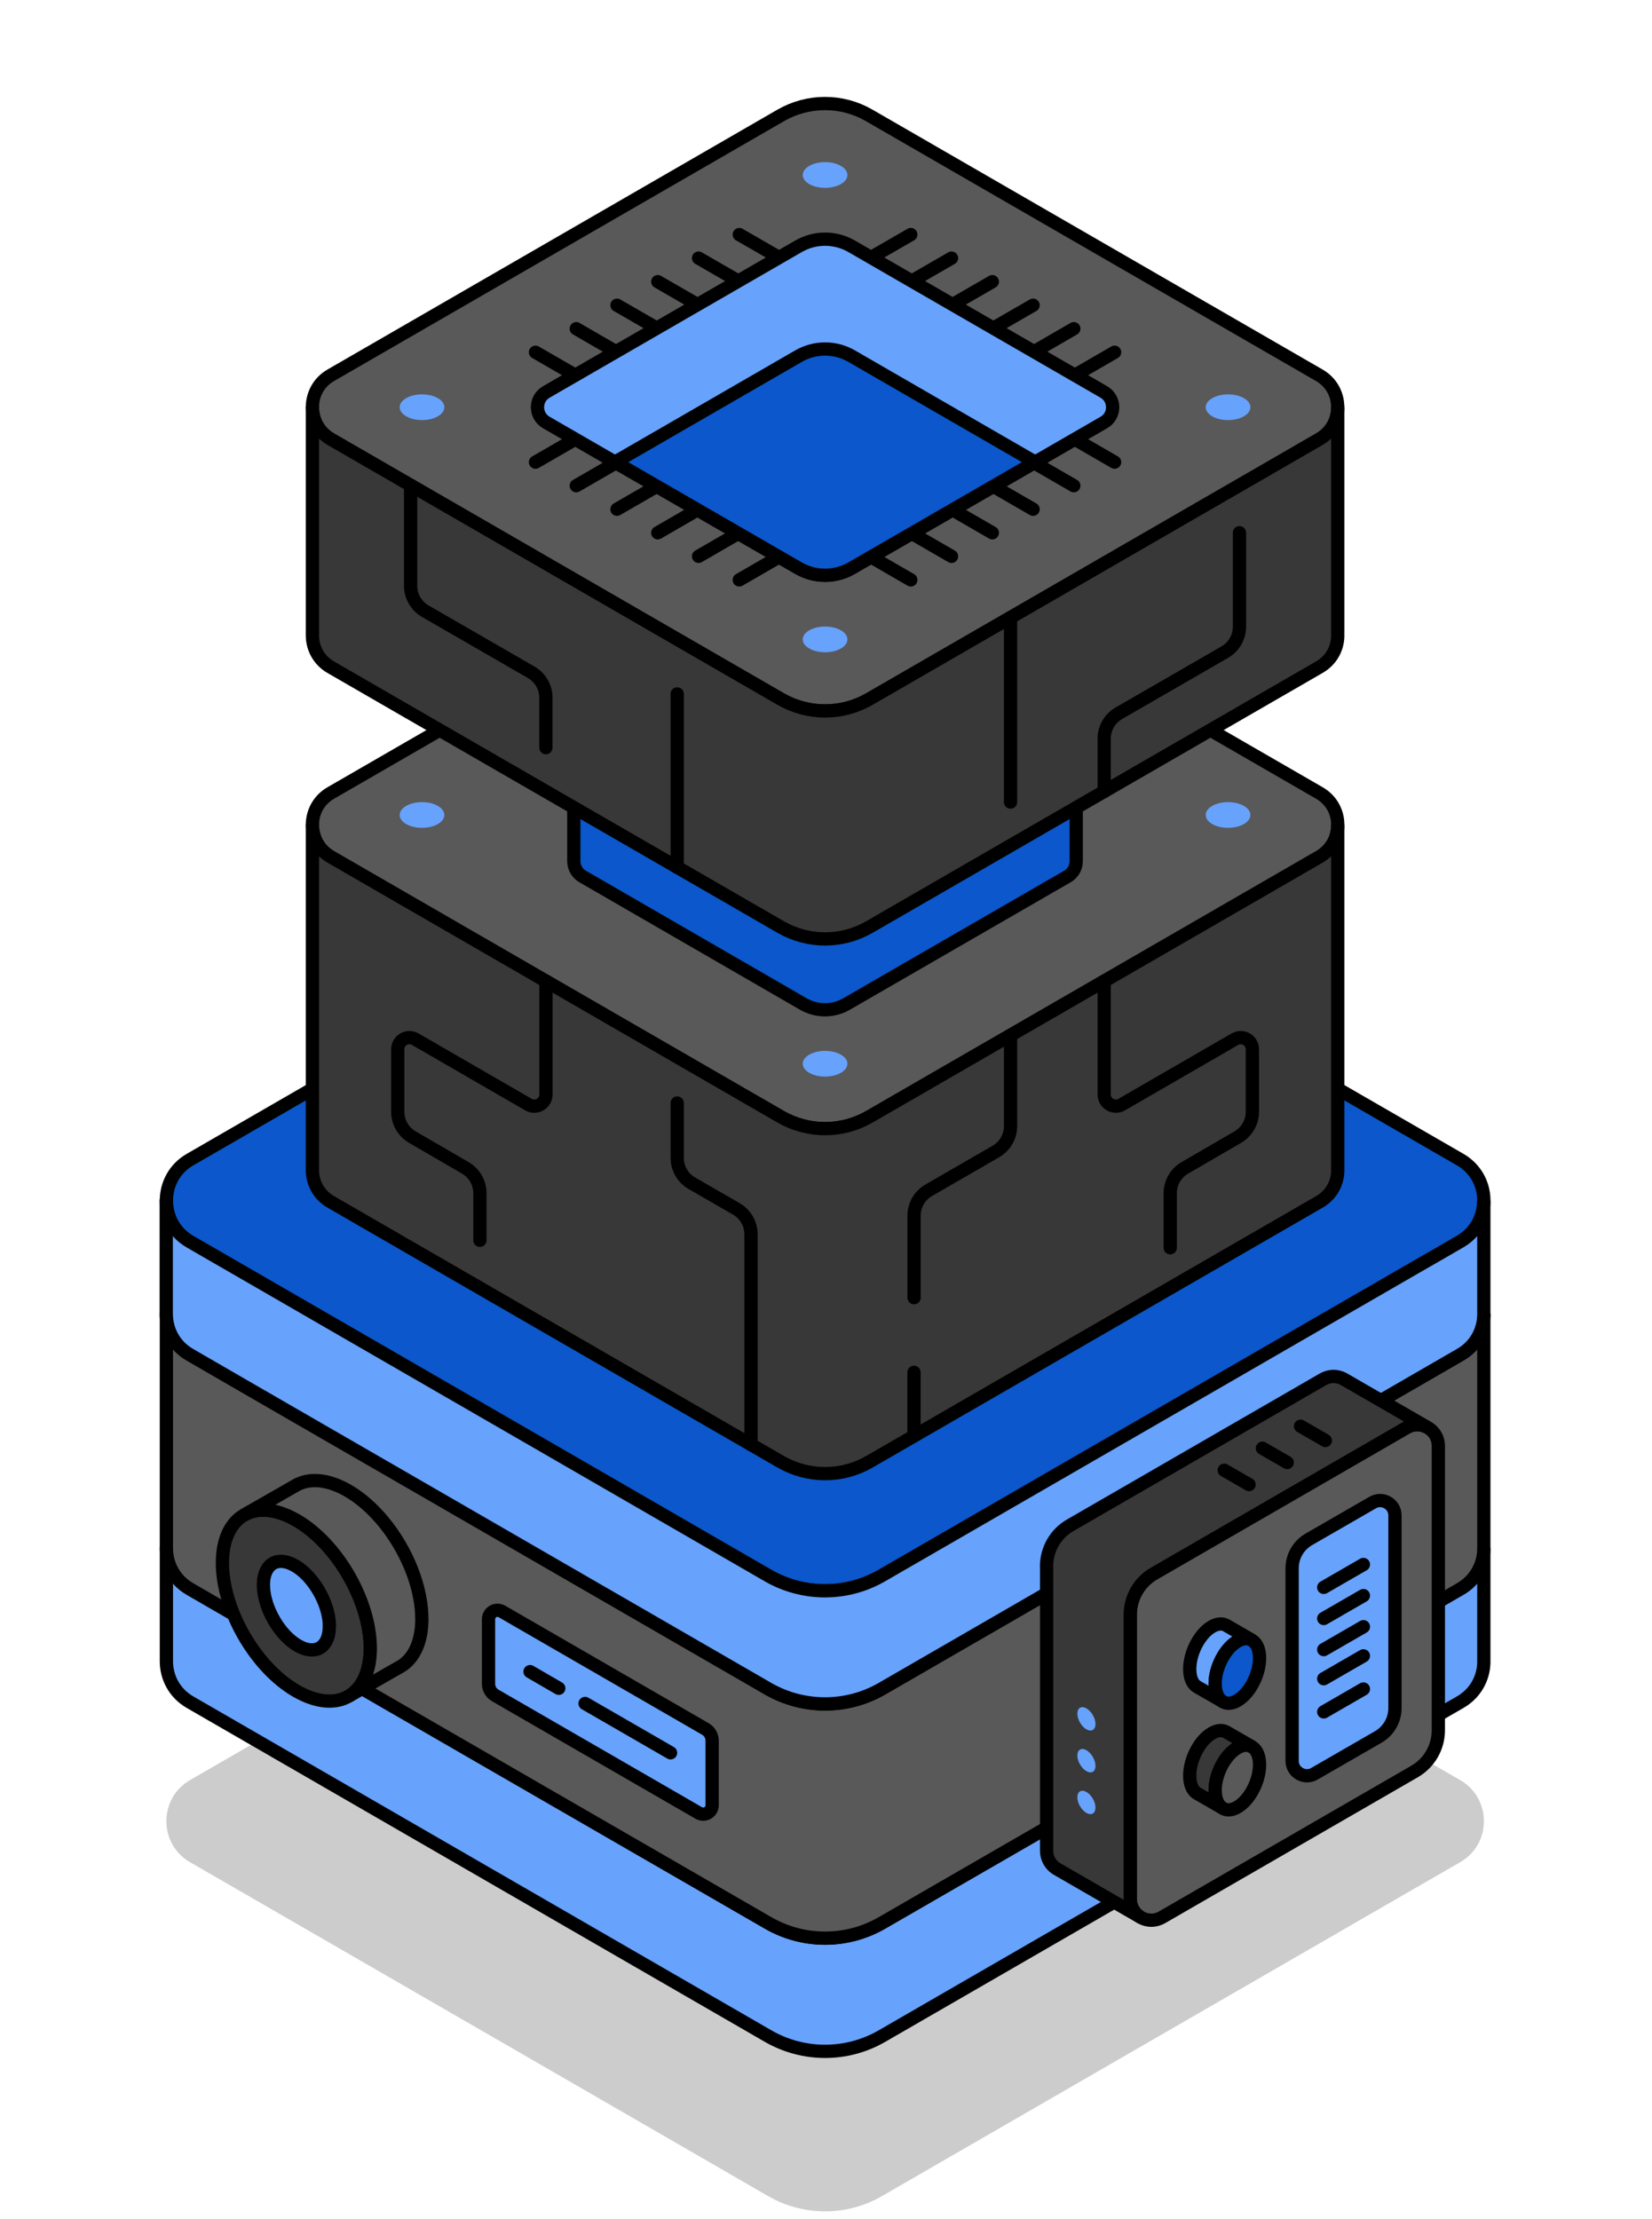 <?xml version="1.0" encoding="UTF-8"?><svg id="Layer_1" xmlns="http://www.w3.org/2000/svg" xmlns:xlink="http://www.w3.org/1999/xlink" viewBox="0 0 249.12 334.56"><defs><style>.cls-1{filter:url(#outer-glow-15);}.cls-1,.cls-2,.cls-3,.cls-4,.cls-5,.cls-6,.cls-7,.cls-8,.cls-9,.cls-10,.cls-11,.cls-12,.cls-13,.cls-14,.cls-15,.cls-16,.cls-17{fill:#67a2fc;}.cls-2{filter:url(#outer-glow-10);}.cls-3{filter:url(#outer-glow-14);}.cls-4{filter:url(#outer-glow-12);}.cls-5{filter:url(#outer-glow-13);}.cls-6{filter:url(#outer-glow-16);}.cls-7{filter:url(#outer-glow-11);}.cls-8{filter:url(#outer-glow-8);}.cls-9{filter:url(#outer-glow-6);}.cls-10{filter:url(#outer-glow-7);}.cls-18{fill:#595959;}.cls-18,.cls-11,.cls-19,.cls-20,.cls-21,.cls-22,.cls-12,.cls-13,.cls-14,.cls-15,.cls-16,.cls-17{stroke:#000;stroke-width:2px;}.cls-18,.cls-11,.cls-19,.cls-21,.cls-22,.cls-12,.cls-13,.cls-14,.cls-15,.cls-16,.cls-17{stroke-linecap:round;stroke-linejoin:round;}.cls-11{filter:url(#outer-glow-17);}.cls-19,.cls-20{fill:#0b57cb;}.cls-20{stroke-miterlimit:10;}.cls-21{fill:#383838;}.cls-22{fill:none;}.cls-23{opacity:.2;}.cls-12{filter:url(#outer-glow-4);}.cls-13{filter:url(#outer-glow-3);}.cls-14{filter:url(#outer-glow-1);}.cls-15{filter:url(#outer-glow-5);}.cls-16{filter:url(#outer-glow-2);}.cls-17{filter:url(#outer-glow-9);}</style><filter id="outer-glow-1" filterUnits="userSpaceOnUse"><feOffset dx="0" dy="0"/><feGaussianBlur result="blur" stdDeviation="8"/><feFlood flood-color="#67a2fc" flood-opacity="1"/><feComposite in2="blur" operator="in"/><feComposite in="SourceGraphic"/></filter><filter id="outer-glow-2" filterUnits="userSpaceOnUse"><feOffset dx="0" dy="0"/><feGaussianBlur result="blur-2" stdDeviation="8"/><feFlood flood-color="#67a2fc" flood-opacity="1"/><feComposite in2="blur-2" operator="in"/><feComposite in="SourceGraphic"/></filter><filter id="outer-glow-3" filterUnits="userSpaceOnUse"><feOffset dx="0" dy="0"/><feGaussianBlur result="blur-3" stdDeviation="8"/><feFlood flood-color="#67a2fc" flood-opacity="1"/><feComposite in2="blur-3" operator="in"/><feComposite in="SourceGraphic"/></filter><filter id="outer-glow-4" filterUnits="userSpaceOnUse"><feOffset dx="0" dy="0"/><feGaussianBlur result="blur-4" stdDeviation="8"/><feFlood flood-color="#67a2fc" flood-opacity="1"/><feComposite in2="blur-4" operator="in"/><feComposite in="SourceGraphic"/></filter><filter id="outer-glow-5" filterUnits="userSpaceOnUse"><feOffset dx="0" dy="0"/><feGaussianBlur result="blur-5" stdDeviation="8"/><feFlood flood-color="#67a2fc" flood-opacity="1"/><feComposite in2="blur-5" operator="in"/><feComposite in="SourceGraphic"/></filter><filter id="outer-glow-6" filterUnits="userSpaceOnUse"><feOffset dx="0" dy="0"/><feGaussianBlur result="blur-6" stdDeviation="8"/><feFlood flood-color="#67a2fc" flood-opacity="1"/><feComposite in2="blur-6" operator="in"/><feComposite in="SourceGraphic"/></filter><filter id="outer-glow-7" filterUnits="userSpaceOnUse"><feOffset dx="0" dy="0"/><feGaussianBlur result="blur-7" stdDeviation="8"/><feFlood flood-color="#67a2fc" flood-opacity="1"/><feComposite in2="blur-7" operator="in"/><feComposite in="SourceGraphic"/></filter><filter id="outer-glow-8" filterUnits="userSpaceOnUse"><feOffset dx="0" dy="0"/><feGaussianBlur result="blur-8" stdDeviation="8"/><feFlood flood-color="#67a2fc" flood-opacity="1"/><feComposite in2="blur-8" operator="in"/><feComposite in="SourceGraphic"/></filter><filter id="outer-glow-9" filterUnits="userSpaceOnUse"><feOffset dx="0" dy="0"/><feGaussianBlur result="blur-9" stdDeviation="8"/><feFlood flood-color="#67a2fc" flood-opacity="1"/><feComposite in2="blur-9" operator="in"/><feComposite in="SourceGraphic"/></filter><filter id="outer-glow-10" filterUnits="userSpaceOnUse"><feOffset dx="0" dy="0"/><feGaussianBlur result="blur-10" stdDeviation="8"/><feFlood flood-color="#67a2fc" flood-opacity="1"/><feComposite in2="blur-10" operator="in"/><feComposite in="SourceGraphic"/></filter><filter id="outer-glow-11" filterUnits="userSpaceOnUse"><feOffset dx="0" dy="0"/><feGaussianBlur result="blur-11" stdDeviation="8"/><feFlood flood-color="#67a2fc" flood-opacity="1"/><feComposite in2="blur-11" operator="in"/><feComposite in="SourceGraphic"/></filter><filter id="outer-glow-12" filterUnits="userSpaceOnUse"><feOffset dx="0" dy="0"/><feGaussianBlur result="blur-12" stdDeviation="8"/><feFlood flood-color="#67a2fc" flood-opacity="1"/><feComposite in2="blur-12" operator="in"/><feComposite in="SourceGraphic"/></filter><filter id="outer-glow-13" filterUnits="userSpaceOnUse"><feOffset dx="0" dy="0"/><feGaussianBlur result="blur-13" stdDeviation="8"/><feFlood flood-color="#67a2fc" flood-opacity="1"/><feComposite in2="blur-13" operator="in"/><feComposite in="SourceGraphic"/></filter><filter id="outer-glow-14" filterUnits="userSpaceOnUse"><feOffset dx="0" dy="0"/><feGaussianBlur result="blur-14" stdDeviation="8"/><feFlood flood-color="#67a2fc" flood-opacity="1"/><feComposite in2="blur-14" operator="in"/><feComposite in="SourceGraphic"/></filter><filter id="outer-glow-15" filterUnits="userSpaceOnUse"><feOffset dx="0" dy="0"/><feGaussianBlur result="blur-15" stdDeviation="8"/><feFlood flood-color="#67a2fc" flood-opacity="1"/><feComposite in2="blur-15" operator="in"/><feComposite in="SourceGraphic"/></filter><filter id="outer-glow-16" filterUnits="userSpaceOnUse"><feOffset dx="0" dy="0"/><feGaussianBlur result="blur-16" stdDeviation="8"/><feFlood flood-color="#67a2fc" flood-opacity="1"/><feComposite in2="blur-16" operator="in"/><feComposite in="SourceGraphic"/></filter><filter id="outer-glow-17" filterUnits="userSpaceOnUse"><feOffset dx="0" dy="0"/><feGaussianBlur result="blur-17" stdDeviation="8"/><feFlood flood-color="#67a2fc" flood-opacity="1"/><feComposite in2="blur-17" operator="in"/><feComposite in="SourceGraphic"/></filter></defs><path class="cls-23" d="M223.76,274.3v.47c-.06,2.34-1.26,4.63-3.57,5.96l-4.05,2.34-2.56,1.47-28.02,16.18-14.78,8.53-37.79,21.82c-5.3,3.06-11.84,3.06-17.15,0l-37.78-21.82-14.78-8.53-28.02-16.18-2.55-1.47-4.05-2.34c-2.39-1.37-3.57-3.78-3.57-6.19s1.19-4.82,3.57-6.19l87.18-50.33c5.31-3.07,11.85-3.07,17.15,0l87.2,50.33c2.31,1.33,3.51,3.64,3.57,5.96Z"/><path class="cls-19" d="M223.76,180.76v.47c-.06,2.34-1.26,4.63-3.57,5.96l-4.05,2.34-2.56,1.47-28.02,16.18-14.78,8.53-37.79,21.82c-5.3,3.06-11.84,3.06-17.15,0l-37.78-21.82-14.78-8.53-28.02-16.18-2.55-1.47-4.05-2.34c-2.39-1.37-3.57-3.78-3.57-6.19s1.19-4.82,3.57-6.19l87.18-50.33c5.31-3.07,11.85-3.07,17.15,0l87.2,50.33c2.31,1.33,3.51,3.64,3.57,5.96Z"/><path class="cls-14" d="M223.76,233.58v17.07c-.06,2.34-1.26,4.63-3.57,5.96l-6.61,3.81-80.59,46.53c-5.3,3.06-11.84,3.06-17.15,0l-80.58-46.53-6.6-3.81c-2.39-1.38-3.57-3.78-3.57-6.19v-17.07c0,2.42,1.19,4.82,3.57,6.19l4.04,2.34,2.56,1.48,80.58,46.52c5.31,3.06,11.85,3.06,17.15,0l80.59-46.52,2.56-1.48,4.05-2.34c2.31-1.33,3.51-3.61,3.57-5.96Z"/><path class="cls-18" d="M223.76,198.28v35.31c-.06,2.35-1.26,4.63-3.57,5.96l-4.05,2.34-2.56,1.48-80.59,46.52c-5.3,3.06-11.84,3.06-17.15,0l-80.58-46.52-2.56-1.48-4.04-2.34c-2.39-1.37-3.57-3.77-3.57-6.19v-35.31c0,2.42,1.19,4.82,3.57,6.19l6.6,3.82,13.25,7.65,14.78,8.53,52.56,30.35c5.31,3.05,11.85,3.05,17.15,0l52.57-30.36,14.78-8.52,13.25-7.65,6.61-3.82c2.31-1.32,3.51-3.61,3.57-5.96Z"/><path class="cls-16" d="M223.76,181.22v17.05c-.06,2.35-1.26,4.64-3.57,5.96l-6.61,3.82-13.25,7.65-14.78,8.52-52.57,30.36c-5.3,3.05-11.84,3.05-17.15,0l-52.56-30.35-14.78-8.53-13.25-7.65-6.6-3.82c-2.39-1.37-3.57-3.77-3.57-6.19v-17.05c0,2.41,1.19,4.82,3.57,6.19l4.05,2.34,2.55,1.47,28.02,16.18,14.78,8.53,37.78,21.82c5.31,3.06,11.85,3.06,17.15,0l37.79-21.82,14.78-8.53,28.02-16.18,2.56-1.47,4.05-2.34c2.31-1.33,3.51-3.62,3.57-5.96Z"/><g><path class="cls-21" d="M55.84,248.49v.06c-.02,3.42-1.19,5.85-3.09,7.05l-.33,.19c-2,1.07-4.72,.86-7.73-.87-6.16-3.55-11.15-12.2-11.15-19.31,0-3.43,1.16-5.88,3.06-7.09l.41-.23c1.99-1.04,4.67-.83,7.63,.86,.02,0,.04,.02,.06,.03,6.16,3.55,11.15,12.2,11.15,19.32Z"/><path class="cls-13" d="M49.66,244.87v.03c.06,1.61-.4,2.77-1.2,3.37l-.14,.1c-.85,.54-2.03,.49-3.37-.27-2.74-1.56-5.08-5.53-5.22-8.87-.07-1.61,.39-2.78,1.19-3.39l.17-.12c.84-.52,2.01-.47,3.33,.27,0,0,.02,0,.03,.01,2.74,1.56,5.08,5.53,5.22,8.87Z"/><path class="cls-18" d="M63.62,244.04c0,3.44-1.17,5.9-3.08,7.11l-7.79,4.45c1.9-1.2,3.08-3.63,3.09-7.05v-.06c0-7.11-4.99-15.76-11.15-19.32-.02-.01-.04-.02-.06-.03-2.96-1.69-5.64-1.9-7.63-.86l7.78-4.45c2-1.04,4.71-.83,7.68,.89,6.16,3.56,11.15,12.2,11.15,19.32Z"/></g><g><path class="cls-18" d="M170.44,243.41v42.88c0,1.15,.59,2.1,1.43,2.66l.29,.17c.91,.47,2.04,.51,3.05-.07l38.11-22c2.21-1.28,3.58-3.64,3.58-6.21v-42.87c0-1.12-.56-2.05-1.36-2.61l-.47-.27c-.89-.42-1.97-.45-2.94,.12l-7.84,4.53-30.27,17.48c-2.22,1.28-3.58,3.64-3.58,6.2Z"/><path class="cls-12" d="M198.21,267.4l9.63-5.55c1.56-.9,2.52-2.56,2.52-4.36v-29.04c0-1.72-1.87-2.8-3.36-1.94l-9.63,5.55c-1.56,.9-2.52,2.56-2.52,4.36v29.04c0,1.72,1.87,2.8,3.36,1.94Z"/><g><line class="cls-22" x1="205.6" y1="235.85" x2="199.62" y2="239.3"/><line class="cls-22" x1="205.6" y1="240.54" x2="199.62" y2="243.99"/><line class="cls-22" x1="205.6" y1="245.23" x2="199.62" y2="248.68"/><line class="cls-22" x1="205.6" y1="249.62" x2="199.62" y2="253.07"/><line class="cls-22" x1="205.6" y1="254.62" x2="199.62" y2="258.07"/></g><g><path class="cls-15" d="M179.41,251.62c0,1.26,.38,2.17,1.02,2.61h0l.27,.16,3.57,2.05c-.45-.32-.78-.87-.93-1.61-.07-.31-.1-.65-.1-1.02,0-2.46,1.5-5.31,3.34-6.39,.11-.07,.22-.12,.33-.17,.65-.29,1.25-.31,1.74-.07l-3.72-2.15-.06-.03c-.57-.3-1.31-.25-2.12,.22-1.84,1.06-3.34,3.92-3.34,6.39Z"/><path class="cls-19" d="M183.25,253.82c0,.36,.03,.71,.1,1.02,.15,.74,.47,1.29,.93,1.61,.02,.02,.04,.04,.07,.05l.17,.1c.57,.28,1.29,.22,2.08-.24,1.85-1.07,3.34-3.93,3.34-6.39,0-1.26-.39-2.18-1.03-2.62,0,0-.02-.02-.04-.03l-.22-.12c-.48-.24-1.08-.22-1.74,.07-.11,.05-.22,.1-.33,.17-1.84,1.07-3.34,3.93-3.34,6.39Z"/></g><g><path class="cls-21" d="M179.41,267.69c0,1.26,.38,2.17,1.02,2.61h0l.27,.16,3.57,2.05c-.45-.32-.78-.87-.93-1.61-.07-.31-.1-.65-.1-1.02,0-2.46,1.5-5.31,3.34-6.39,.11-.07,.22-.12,.33-.17,.65-.29,1.25-.31,1.74-.07l-3.72-2.15-.06-.03c-.57-.3-1.31-.25-2.12,.22-1.84,1.06-3.34,3.92-3.34,6.39Z"/><path class="cls-18" d="M183.25,269.89c0,.36,.03,.71,.1,1.02,.15,.74,.47,1.29,.93,1.61,.02,.02,.04,.04,.07,.05l.17,.1c.57,.28,1.29,.22,2.08-.24,1.85-1.07,3.34-3.93,3.34-6.39,0-1.26-.39-2.18-1.03-2.62,0,0-.02-.02-.04-.03l-.22-.12c-.48-.24-1.08-.22-1.74,.07-.11,.05-.22,.1-.33,.17-1.84,1.07-3.34,3.93-3.34,6.39Z"/></g><path class="cls-21" d="M157.83,236.14v42.87c0,1.13,.57,2.07,1.38,2.63l.41,.24,12.25,7.07c-.84-.56-1.43-1.5-1.43-2.66v-42.88c0-2.55,1.36-4.92,3.58-6.2l30.27-17.48,7.84-4.53c.97-.56,2.05-.54,2.94-.12l-12.18-7.03-.37-.21c-.9-.45-2.01-.49-3.01,.09l-38.11,22c-2.22,1.27-3.58,3.64-3.58,6.2Z"/><g><line class="cls-22" x1="196.12" y1="215" x2="199.86" y2="217.16"/><line class="cls-22" x1="190.37" y1="218.32" x2="194.11" y2="220.48"/><line class="cls-22" x1="184.61" y1="221.64" x2="188.36" y2="223.8"/></g><ellipse class="cls-9" cx="163.83" cy="259.12" rx="1.12" ry="1.93" transform="translate(-107.61 116.63) rotate(-30)"/><ellipse class="cls-10" cx="163.83" cy="265.42" rx="1.12" ry="1.93" transform="translate(-110.76 117.48) rotate(-30)"/><ellipse class="cls-8" cx="163.83" cy="271.72" rx="1.12" ry="1.93" transform="translate(-113.91 118.32) rotate(-30)"/></g><g><g><path class="cls-18" d="M201.73,124.18v.36c-.04,1.82-.98,3.61-2.78,4.64l-5.14,2.97-62.72,36.21c-4.13,2.38-9.21,2.38-13.35,0l-62.71-36.21-5.14-2.97c-1.86-1.07-2.78-2.94-2.78-4.82s.92-3.75,2.78-4.82l67.85-39.17c4.14-2.39,9.22-2.39,13.35,0l67.86,39.17c1.8,1.03,2.74,2.83,2.78,4.64Z"/><path class="cls-21" d="M201.73,124.54v52.01c-.04,1.82-.98,3.61-2.78,4.64l-67.86,39.18c-4.13,2.38-9.21,2.38-13.35,0l-67.85-39.18c-1.86-1.07-2.78-2.94-2.78-4.82v-52.01c0,1.88,.92,3.75,2.78,4.82l5.14,2.97,62.71,36.21c4.14,2.38,9.22,2.38,13.35,0l62.72-36.21,5.14-2.97c1.8-1.03,2.74-2.82,2.78-4.64Z"/><path class="cls-22" d="M166.51,147.91v17.08c0,1.36,1.47,2.21,2.64,1.53l17.07-9.86c1.18-.68,2.64,.17,2.64,1.53v9.41c0,1.57-.84,3.03-2.2,3.82l-7.99,4.64c-1.36,.79-2.2,2.24-2.2,3.82v8.22"/><path class="cls-22" d="M82.33,147.91v17.08c0,1.36-1.47,2.21-2.64,1.53l-17.07-9.86c-1.18-.68-2.64,.17-2.64,1.53v9.41c0,1.57,.84,3.03,2.2,3.82l7.99,4.64c1.36,.79,2.2,2.24,2.2,3.82v7.1"/><line class="cls-22" x1="137.83" y1="206.88" x2="137.83" y2="216.48"/><path class="cls-22" d="M152.39,156.06v13.7c0,1.57-.84,3.03-2.2,3.82l-10.15,5.86c-1.36,.79-2.2,2.24-2.2,3.82v12.37"/><path class="cls-22" d="M102.12,166.28v8.27c0,1.57,.84,3.03,2.2,3.82l6.73,3.88c1.36,.79,2.2,2.24,2.2,3.82v31.72"/></g><g><path class="cls-18" d="M162.29,98.39v.17c-.02,.9-.48,1.77-1.37,2.27l-2.52,1.46-20.52,11.84-10.21,5.89c-2.02,1.17-4.51,1.17-6.54,0l-10.2-5.89-20.51-11.84-2.52-1.46c-.92-.52-1.37-1.44-1.37-2.36s.45-1.84,1.37-2.36l33.23-19.18c2.03-1.18,4.52-1.18,6.54,0l33.24,19.18c.88,.5,1.34,1.39,1.37,2.27Z"/><path class="cls-19" d="M162.29,98.57v31.32c-.02,.89-.48,1.77-1.37,2.27l-2.52,1.45-30.73,17.74c-2.02,1.17-4.51,1.17-6.54,0l-30.71-17.74-2.52-1.45c-.92-.53-1.37-1.44-1.37-2.36v-31.32c0,.92,.45,1.84,1.37,2.36l2.52,1.46,20.51,11.84,10.2,5.89c2.03,1.17,4.52,1.17,6.54,0l10.21-5.89,20.52-11.84,2.52-1.46c.88-.5,1.34-1.37,1.37-2.27Z"/></g><g><path class="cls-18" d="M201.73,61.21v.36c-.04,1.82-.98,3.61-2.78,4.64l-5.14,2.97-62.72,36.21c-4.13,2.38-9.21,2.38-13.35,0l-62.71-36.21-5.14-2.97c-1.86-1.07-2.78-2.94-2.78-4.82s.92-3.75,2.78-4.82L117.73,17.4c4.14-2.39,9.22-2.39,13.35,0l67.86,39.17c1.8,1.03,2.74,2.83,2.78,4.64Z"/><g><g><g><g><line class="cls-22" x1="80.75" y1="69.67" x2="88.94" y2="64.95"/><line class="cls-22" x1="111.48" y1="87.42" x2="119.67" y2="82.69"/><line class="cls-22" x1="105.34" y1="83.87" x2="113.52" y2="79.14"/><line class="cls-22" x1="99.19" y1="80.32" x2="107.37" y2="75.59"/><line class="cls-22" x1="93.04" y1="76.77" x2="101.23" y2="72.04"/><line class="cls-22" x1="86.9" y1="73.22" x2="95.08" y2="68.5"/></g><g><line class="cls-22" x1="168.08" y1="69.67" x2="159.9" y2="64.95"/><line class="cls-22" x1="137.35" y1="87.42" x2="129.16" y2="82.69"/><line class="cls-22" x1="143.49" y1="83.87" x2="135.31" y2="79.14"/><line class="cls-22" x1="149.64" y1="80.32" x2="141.46" y2="75.59"/><line class="cls-22" x1="155.79" y1="76.77" x2="147.6" y2="72.04"/><line class="cls-22" x1="161.93" y1="73.22" x2="153.75" y2="68.5"/></g></g><g><g><line class="cls-22" x1="80.75" y1="53.1" x2="88.94" y2="57.83"/><line class="cls-22" x1="111.48" y1="35.36" x2="119.67" y2="40.08"/><line class="cls-22" x1="105.34" y1="38.91" x2="113.52" y2="43.63"/><line class="cls-22" x1="99.19" y1="42.46" x2="107.37" y2="47.18"/><line class="cls-22" x1="93.04" y1="46.01" x2="101.23" y2="50.73"/><line class="cls-22" x1="86.9" y1="49.55" x2="95.08" y2="54.28"/></g><g><line class="cls-22" x1="168.08" y1="53.1" x2="159.9" y2="57.83"/><line class="cls-22" x1="137.35" y1="35.36" x2="129.16" y2="40.08"/><line class="cls-22" x1="143.49" y1="38.91" x2="135.31" y2="43.63"/><line class="cls-22" x1="149.64" y1="42.46" x2="141.46" y2="47.18"/><line class="cls-22" x1="155.79" y1="46.01" x2="147.6" y2="50.73"/><line class="cls-22" x1="161.93" y1="49.55" x2="153.75" y2="54.28"/></g></g></g><path class="cls-17" d="M166.46,63.69l-10.36,5.98-27.69,15.99c-2.47,1.42-5.51,1.42-7.98,0l-27.69-15.99-10.36-5.98c-1.77-1.02-1.77-3.58,0-4.6l38.05-21.97c2.47-1.42,5.51-1.42,7.98,0l38.05,21.97c1.77,1.03,1.77,3.59,0,4.6Z"/><path class="cls-20" d="M156.1,69.67l-27.69,15.99c-2.47,1.42-5.51,1.42-7.98,0l-27.69-15.99,27.69-15.99c2.47-1.42,5.51-1.42,7.98,0l27.69,15.99Z"/></g><path class="cls-21" d="M201.73,61.56v34.38c-.04,1.82-.98,3.61-2.78,4.64l-67.86,39.18c-4.13,2.38-9.21,2.38-13.35,0L49.89,100.59c-1.86-1.07-2.78-2.94-2.78-4.82V61.39c0,1.88,.92,3.75,2.78,4.82l5.14,2.97,62.71,36.21c4.14,2.38,9.22,2.38,13.35,0l62.72-36.21,5.14-2.97c1.8-1.03,2.74-2.82,2.78-4.64Z"/><path class="cls-22" d="M61.92,73.15v15.16c0,1.57,.84,3.03,2.2,3.82l16,9.23c1.36,.79,2.2,2.24,2.2,3.82v7.53"/><path class="cls-22" d="M166.51,119.32v-7.97c0-1.57,.84-3.03,2.2-3.82l16-9.23c1.36-.79,2.2-2.24,2.2-3.82v-14.17"/><line class="cls-22" x1="102.12" y1="104.61" x2="102.12" y2="130.75"/><line class="cls-22" x1="152.39" y1="93.09" x2="152.39" y2="120.91"/></g><g><ellipse class="cls-2" cx="124.42" cy="26.38" rx="3.37" ry="1.94"/><ellipse class="cls-7" cx="124.42" cy="96.39" rx="3.37" ry="1.94"/></g><ellipse class="cls-4" cx="124.42" cy="160.36" rx="3.37" ry="1.94"/><g><ellipse class="cls-5" cx="185.19" cy="61.39" rx="3.37" ry="1.94"/><ellipse class="cls-3" cx="63.64" cy="61.39" rx="3.37" ry="1.94"/></g><g><ellipse class="cls-1" cx="185.19" cy="122.86" rx="3.37" ry="1.94"/><ellipse class="cls-6" cx="63.64" cy="122.86" rx="3.37" ry="1.94"/></g></g><path class="cls-11" d="M105.37,273.31l-30.69-17.72c-.62-.36-1.01-1.03-1.01-1.75v-9.74c0-1.04,1.12-1.68,2.02-1.17l30.69,17.72c.62,.36,1.01,1.03,1.01,1.75v9.74c0,1.04-1.12,1.68-2.02,1.17Z"/><g><line class="cls-22" x1="88.23" y1="256.8" x2="101.12" y2="264.24"/><line class="cls-22" x1="79.93" y1="252" x2="84.26" y2="254.51"/></g></svg>